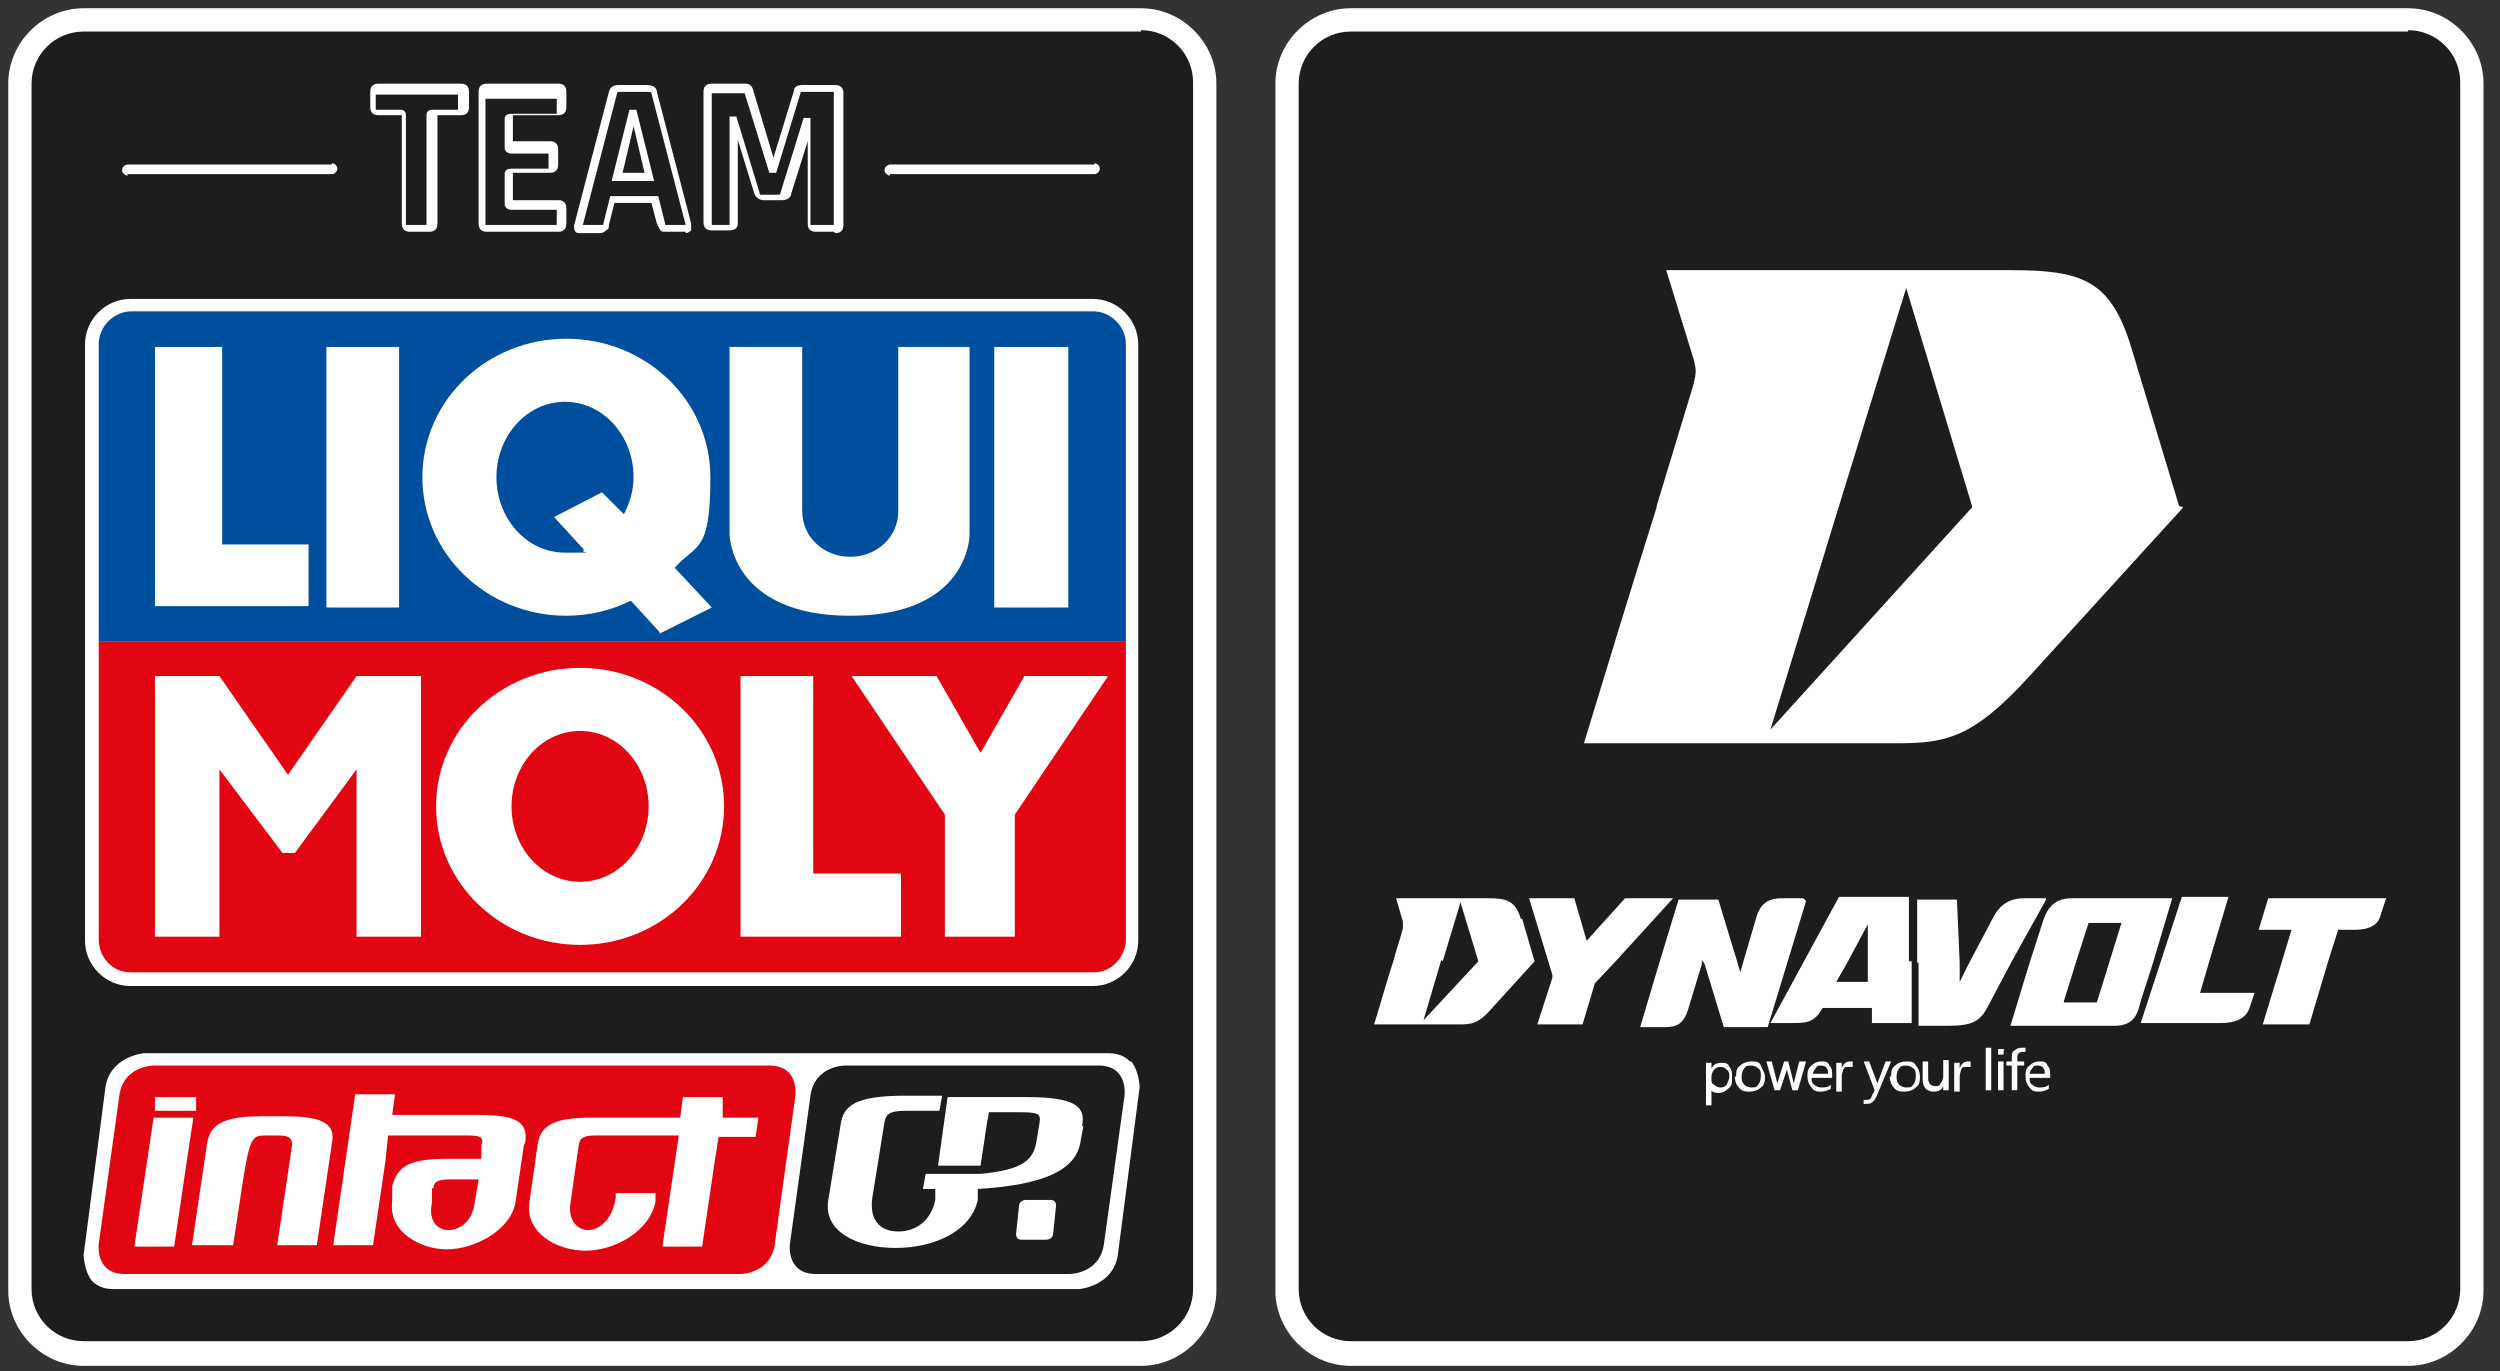 <?xml version="1.0" encoding="UTF-8"?>
<svg id="Ebene_1" xmlns="http://www.w3.org/2000/svg" xmlns:xlink="http://www.w3.org/1999/xlink" version="1.1" viewBox="0 0 182.3 100">
  <rect x="0" y="0" width="182.3" height="100" fill="#333333" stroke="none"/>
  <!-- Generator: Adobe Illustrator 29.2.1, SVG Export Plug-In . SVG Version: 2.1.0 Build 116)  -->
  <defs>
    <style>
      .st0 {
        fill: none;
      }

      .st1, .st2 {
        fill: #fff;
      }

      .st1, .st3, .st4 {
        fill-rule: evenodd;
      }

      .st5 {
        fill: #1d1d1b;
      }

      .st6, .st4 {
        fill: #e20613;
      }

      .st3 {
        fill: #004f9e;
      }

      .st7 {
        clip-path: url(#clippath);
      }
    </style>
    <clipPath id="clippath">
      <rect class="st0" x=".6" y=".6" width="180.5" height="99"/>
    </clipPath>
  </defs>
  <g class="st7">
    <path class="st5" d="M175.6.6h-77.1c-3,0-5.5,2.5-5.5,5.5v88c0,3,2.5,5.5,5.5,5.5h77.1c3,0,5.5-2.5,5.5-5.5V6.1c0-3-2.5-5.5-5.5-5.5"/>
    <path class="st2" d="M175.6,2.2c2.1,0,3.8,1.7,3.8,3.8v88c0,2.1-1.7,3.8-3.8,3.8h-77.1c-2.1,0-3.8-1.7-3.8-3.8V6.1c0-2.1,1.7-3.8,3.8-3.8h77.1ZM175.6.6h-77.1c-3,0-5.5,2.5-5.5,5.5v88c0,3,2.5,5.5,5.5,5.5h77.1c3,0,5.5-2.5,5.5-5.5V6.1c0-3-2.5-5.5-5.5-5.5"/>
    <path class="st5" d="M83.2.6H6.1C3.1.6.6,3.1.6,6.1v88c0,3,2.5,5.5,5.5,5.5h77.1c3,0,5.5-2.5,5.5-5.5V6.1c0-3-2.5-5.5-5.5-5.5"/>
    <path class="st2" d="M82.4,77.4c-.4-.4-.9-.6-1.6-.6H10.5s-2.4.2-2.8,2.4l-1.6,12.3s0,1.1.6,1.9c.4.4.9.6,1.6.6h70.4s2.4-.2,2.8-2.4l1.6-12.3s0-1.1-.6-1.9"/>
    <path class="st6" d="M31.5,86.6v1.1c-.3,1.3.4,2,1.2,2s1.7-.6,1.9-1.9l.3-1.8h-2.1c-.9,0-1.2.2-1.2.7"/>
    <path class="st6" d="M56.1,77.7H11.2s-2.2,0-2.5,2.2l-1.5,10.8s-.3,2.2,1.9,2.2h44.9s2.2,0,2.5-2.2l1.5-10.8s.3-2.2-1.9-2.2M11.4,80h2.9v1h-3v-1ZM12.7,90.9h-2.9l1.4-9.4h2.9l-.5,3.3-.9,6.1ZM20.2,90.9l1.1-7.4c0-.5-.2-.7-1-.7h-1c-.9,0-1.1.2-1.6,3.4l-.7,4.6h-3l1.1-7.4c.2-1.4,1.2-2,3.9-2h1.9c2.7,0,3.6.6,3.3,2l-1.1,7.4h-2.9ZM38.2,83.5l-.6,4.1c-.3,2.1-3,3.5-5,3.5s-4.3-1.3-4-3.5v-1.1c.4-1.5,1.3-2,4-2h2.5v-1c.2-.5,0-.7-.9-.7h-5.9l-.2,1.9-.9,6.1h-2.9l1.6-11h2.9l-.2,1.5h6.2c2.9,0,3.7.5,3.5,2M55.2,82.9h-2.8l-.3,1.9-.9,6.1h-2.9l1.2-8.1h-6.1c-.9,0-1.1.2-1.2.7l-.6,4.2c-.2,1.3.5,2,1.3,2s1.8-.8,2-2.4v-.3h2.9v.6c-.4,2.2-3,3.6-5.1,3.6s-4.4-1.3-4.1-3.5l.6-4.2c.2-1.4,1.1-2,3.9-2h6.5l.2-1.5h2.9v1.5c-.1,0,2.5,0,2.5,0,0,0,0,0,.1,0l-.2,1.4Z"/>
    <path class="st5" d="M80.1,77.7h-18.5s-2.2,0-2.5,2.2l-1.5,10.8s-.3,2.2,1.9,2.2h18.5s2.2,0,2.5-2.2l1.5-10.8s.3-2.2-1.9-2.2M77,88l-.2,1.9c0,.5-.5.5-.5.5h-1.8c-.5,0-.4-.5-.4-.5l.2-1.9c0-.5.5-.5.5-.5h1.8c.5,0,.4.5.4.5M79,82.1l-.2,1.1c-.3,2.1-2.6,3.2-7.5,3.5v.8c-.5,2.3-3.2,3.5-6,3.5s-5.3-1.2-4.9-3.5l.9-5.5c.2-1.4,1.1-2.1,4.7-2.1h2.7l-.2,1.1h-2.5c-1.2,0-1.4.3-1.5.8l-.9,5.6c-.2,1.6.6,2.4,1.9,2.4s2.4-.8,2.7-2.3v-.8c.1,0-.9,0-.9,0l.2-1.1h4c3.1-.3,3.9-1,4.1-2.5l.2-1.2c.1-.7,0-.8-1.7-.8h-2c0,.2-.1.6-.1.6l-.5,3.3h-3.1s.7-5,.7-5h5.8c3.5,0,4.3.7,4,2.1"/>
    <path class="st2" d="M31.2,16.9h-1.3c-.4,0-.6-.2-.6-.6v-7.9h-1.7c-.4,0-.6-.2-.6-.6v-1.1c0-.4.2-.6.6-.6h6c.4,0,.6.2.6.6v1.1c0,.4-.2.6-.6.6h-1.7v7.9c0,.4-.2.6-.6.6M29.8,16.4s0,0,0,0h1.3s0,0,0,0c0,0,0,0,0,0v-8c0-.3.2-.4.5-.4h1.8s0,0,0,0c0,0,0,0,0,0v-1.1s0,0,0,0c0,0,0,0,0,0h-6s0,0,0,0c0,0,0,0,0,0v1.1s0,0,0,0c0,0,0,0,0,0h1.8c.3,0,.4.2.4.4v8s0,0,0,0h0"/>
    <path class="st2" d="M40.7,16.9h-5.2c-.4,0-.6-.2-.6-.6V6.7c0-.4.2-.6.6-.6h5.2c.4,0,.6.2.6.6v1.1c0,.4-.2.6-.6.6h-3.3v1.9h2.7c.4,0,.6.2.6.6v1.1c0,.4-.2.6-.6.6h-2.7v2h3.3c.4,0,.6.2.6.6v1.1c0,.4-.2.6-.6.6M35.4,16.4s0,0,0,0h5.2s0,0,0,0c0,0,0,0,0,0v-1.1s0,0,0,0c0,0,0,0,0,0h-3.3c-.3,0-.5-.2-.5-.4v-2.2c0-.3.2-.4.5-.4h2.7s0,0,0,0c0,0,0,0,0,0v-1.1s0,0,0,0c0,0,0,0,0,0h-2.7c-.3,0-.5-.2-.5-.4v-2.1c0-.3.2-.4.5-.4h3.3s0,0,0,0c0,0,0,0,0,0v-1.1s0,0,0,0c0,0,0,0,0,0h-5.2s0,0,0,0c0,0,0,0,0,0v9.6s0,0,0,0h0"/>
    <path class="st2" d="M50,16.9h-1.5c-.2,0-.3,0-.4-.2,0,0-.1-.2-.2-.4l-.4-1.5h-2.7l-.4,1.6c0,.2,0,.3-.2.4,0,0-.2.2-.4.2h-1.5c-.2,0-.3,0-.4-.2,0-.1-.1-.3,0-.5l2.5-9.6c.1-.4.4-.5.7-.5h2.1c.4,0,.7.2.7.5l2.5,9.6c0,.2,0,.4,0,.5,0,0-.2.2-.4.2M48.5,16.4s0,0,0,0h1.5l-2.5-9.6c0,0,0-.1-.2-.1h-2.1c-.1,0-.2,0-.2.1l-2.5,9.6h1.5s0,0,0,0c0,0,0,0,0-.1l.5-2h3.5l.5,2c0,0,0,.1,0,.1M47.7,13.2h-3.1l1.3-5.2h.5l1.3,5.2ZM45.3,12.6h1.7l-.8-3.4-.8,3.4Z"/>
    <path class="st2" d="M60.8,16.9h-1.3c-.4,0-.6-.2-.6-.6v-6l-1.2,3.8c0,.3-.3.5-.7.5h-1.3c-.3,0-.6-.2-.7-.5l-1.2-3.9v6c0,.2,0,.3-.1.4,0,.1-.3.2-.5.2h-1.3c-.4,0-.6-.2-.6-.6V6.7c0-.4.2-.6.6-.6h2.4c.3,0,.5.1.6.4l1.5,5,1.5-4.9c0-.3.3-.4.6-.4h2.4c.4,0,.6.2.6.6v9.6c0,.4-.2.6-.6.6M59.5,16.4s0,0,0,0h1.3s0,0,0,0c0,0,0,0,0,0V6.7s0,0,0,0c0,0,0,0,0,0h-2.4s0,0,0,0l-1.8,5.9h-.5l-1.8-5.8s0,0,0,0c0,0,0,0,0,0h-2.4s0,0,0,0c0,0,0,0,0,0v9.6s0,0,0,0c0,0,0,0,0,0h1.3s0,0,0,0c0,0,0,0,0,0v-7.9h.5l1.7,5.6c0,.1,0,.1.1.1h1.3c0,0,.1,0,.1-.1l1.7-5.5h.5v7.8s0,0,0,0h0"/>
    <path class="st2" d="M9.3,12.8c-.2,0-.4-.2-.4-.4,0-.2.2-.4.4-.4h14.9c0-.1,0-.1,0-.1.2,0,.4.2.4.4,0,.2-.2.4-.4.4h-14.9c0,.1,0,.1,0,.1Z"/>
    <path class="st2" d="M64.9,12.8c-.2,0-.4-.2-.4-.4,0-.2.2-.4.4-.4h14.9c0-.1,0-.1,0-.1.2,0,.4.2.4.4,0,.2-.2.4-.4.4h-14.9c0,.1,0,.1,0,.1Z"/>
    <path class="st2" d="M9.5,21.8h70.2c1.8,0,3.3,1.5,3.3,3.3v43.5c0,1.8-1.5,3.3-3.3,3.3H9.5c-1.8,0-3.3-1.5-3.3-3.3V25.1c0-1.8,1.5-3.3,3.3-3.3"/>
    <path class="st4" d="M7.2,46.8v21.7c0,1.3,1,2.4,2.3,2.4h70.3c1.3,0,2.3-1.2,2.3-2.4v-21.7H7.2Z"/>
    <polygon class="st1" points="54 49.3 59.3 49.3 59.3 63.7 65.7 63.7 65.7 68.3 54 68.3 54 49.3"/>
    <polygon class="st1" points="62.1 49.3 68.3 49.3 71.5 54.9 74.7 49.3 80.8 49.3 74 59.4 74 68.3 68.9 68.3 68.9 59.4 62.1 49.3"/>
    <polygon class="st1" points="11.3 49.3 16 49.3 21 56.5 26 49.3 30.7 49.3 30.7 68.3 26 68.3 26 56.1 21.5 62.2 20.6 62.2 16 56.1 16 68.3 11.3 68.3 11.3 49.3"/>
    <path class="st1" d="M31.8,58.8c0-5.6,4.7-10.1,10.5-10.1,5.8,0,10.5,4.5,10.5,10.1,0,5.6-4.7,10.1-10.5,10.1-5.8,0-10.5-4.5-10.5-10.1"/>
    <path class="st4" d="M37.3,58.8c0-3,2.2-5.5,5-5.5s5,2.5,5,5.5-2.2,5.5-5,5.5-5-2.5-5-5.5"/>
    <path class="st3" d="M9.6,22.7c-1.3,0-2.4,1.1-2.4,2.4v21.7h74.9s0-21.7,0-21.7c0-1.3-1.1-2.4-2.4-2.4H9.6Z"/>
    <rect class="st2" x="23.8" y="25.3" width="5.3" height="19"/>
    <rect class="st2" x="72.5" y="25.3" width="5.4" height="19"/>
    <polygon class="st1" points="11.3 25.3 16.2 25.3 16.2 39.7 22.5 39.7 22.5 44.2 11.3 44.2 11.3 25.3"/>
    <path class="st1" d="M53.2,25.3h5.3v12c0,1.8,1.5,3.3,3.5,3.3s3.5-1.5,3.5-3.3v-12h5.2v13.7s0,5.9-8.7,5.9c-8.7,0-8.8-5.9-8.8-5.9v-13.7Z"/>
    <path class="st1" d="M48.1,46.1l-2.1-2.3c-1.4.7-3,1.1-4.7,1.1-5.8,0-10.5-4.5-10.5-10.1s4.7-10.1,10.5-10.1,10.5,4.5,10.5,10.1-1,4.8-2.6,6.6l2.7,2.9-3.8,1.9Z"/>
    <path class="st3" d="M43.9,35.9l1.6,1.6c.4-.8.7-1.7.7-2.7,0-3-2.2-5.5-5-5.5s-5,2.5-5,5.5,2.2,5.5,5,5.5.9,0,1.4-.2l-2.2-2.4,3.5-1.8Z"/>
    <path class="st2" d="M83.2,2.2c2.1,0,3.8,1.7,3.8,3.8v88c0,2.1-1.7,3.8-3.8,3.8H6.1c-2.1,0-3.8-1.7-3.8-3.8V6.1c0-2.1,1.7-3.8,3.8-3.8h77.1ZM83.2.6H6.1C3.1.6.6,3.1.6,6.1v88c0,3,2.5,5.5,5.5,5.5h77.1c3,0,5.5-2.5,5.5-5.5V6.1c0-3-2.5-5.5-5.5-5.5"/>
    <path class="st2" d="M124.8,79.3v1.3h-.4v-3.1h.4v.4h0c.2-.3.4-.4.7-.4s.5,0,.6.3c.2.2.2.4.2.8s0,.6-.3.8c-.2.2-.4.3-.7.3s-.5-.1-.6-.3h0ZM124.8,78.7c0,.2,0,.3.2.4.1.1.3.2.4.2s.4,0,.5-.2c.1-.2.2-.4.2-.6s0-.4-.2-.5c-.1-.1-.2-.2-.4-.2s-.3,0-.5.2c-.1.1-.2.3-.2.5v.3ZM126.6,78.5c0-.3,0-.6.3-.8.2-.2.5-.3.8-.3s.6,0,.7.3.3.5.3.8,0,.6-.3.8c-.2.2-.5.3-.8.3s-.6,0-.8-.3c-.2-.2-.3-.5-.3-.8M127,78.5c0,.2,0,.4.2.6.1.1.3.2.5.2s.4,0,.5-.2c.1-.1.2-.3.2-.6s0-.5-.2-.6c-.1-.1-.3-.2-.5-.2s-.4,0-.5.2c-.1.1-.2.3-.2.6M131.7,77.4l-.6,2.1h-.4l-.4-1.5c0,0,0-.1,0-.2h0c0,0,0,.1,0,.2l-.5,1.5h-.4l-.6-2.1h.4l.4,1.6s0,.1,0,.2h0c0,0,0-.1,0-.2l.5-1.6h.3l.4,1.6s0,.1,0,.2h0c0,0,0-.1,0-.2l.4-1.6h.4ZM133.6,78.6h-1.5c0,.2,0,.4.2.5.1.1.3.2.5.2s.5,0,.7-.2v.3c-.2.1-.4.2-.7.2s-.5,0-.7-.3c-.2-.2-.3-.5-.3-.8s0-.6.3-.8c.2-.2.4-.3.7-.3s.5,0,.6.3c.2.2.2.4.2.7v.2ZM133.3,78.3c0-.2,0-.3-.1-.4,0-.1-.2-.2-.4-.2s-.3,0-.4.2c-.1.1-.2.3-.2.4h1.1ZM135.1,77.8c0,0-.1,0-.3,0s-.3,0-.4.2c0,.1-.1.3-.1.5v1.1h-.4v-2.1h.4v.4h0c.1-.3.3-.5.6-.5,0,0,.2,0,.2,0v.4ZM137.9,77.4l-1,2.4c-.2.5-.4.7-.8.7s-.2,0-.2,0v-.3c0,0,.1,0,.2,0,.2,0,.3,0,.4-.3l.2-.4-.8-2.1h.4l.6,1.6v.2h0s0,0,0-.2l.6-1.6h.4ZM137.9,78.5c0-.3,0-.6.3-.8.2-.2.5-.3.8-.3s.6,0,.7.3c.2.2.3.5.3.8s0,.6-.3.8c-.2.2-.5.3-.8.3s-.6,0-.8-.3c-.2-.2-.3-.5-.3-.8M138.3,78.5c0,.2,0,.4.2.6.1.1.3.2.5.2s.4,0,.5-.2c.1-.1.2-.3.2-.6s0-.5-.2-.6c-.1-.1-.3-.2-.5-.2s-.4,0-.5.2c-.1.1-.2.3-.2.6M142.1,79.5h-.4v-.3h0c-.1.3-.4.4-.7.4-.5,0-.8-.3-.8-.9v-1.3h.4v1.2c0,.4.2.6.5.6s.3,0,.4-.2c.1-.1.2-.3.2-.5v-1.2h.4v2.1ZM143.7,77.8c0,0-.1,0-.3,0s-.3,0-.4.2c0,.1-.1.3-.1.5v1.1h-.4v-2.1h.4v.4h0c.1-.3.3-.5.6-.5,0,0,.2,0,.2,0v.4ZM144.8,79.5v-3.1h.4v3.1h-.4ZM145.7,76.7c0,0,0-.1,0-.2,0,0,.1,0,.2,0s.1,0,.2,0,0,.1,0,.2,0,.1,0,.2c0,0-.1,0-.2,0s-.1,0-.2,0c0,0,0,0,0-.2M145.7,79.5v-2.1h.4v2.1h-.4ZM147.7,76.7c0,0-.1,0-.2,0-.2,0-.4.1-.4.4v.3h.5v.3h-.5v1.8h-.4v-1.8h-.4v-.3h.4v-.3c0-.2,0-.4.2-.5.1-.1.3-.2.5-.2s.2,0,.3,0v.3ZM149.5,78.6h-1.5c0,.2,0,.4.2.5.1.1.3.2.5.2s.5,0,.7-.2v.3c-.2.1-.4.2-.7.2s-.5,0-.7-.3c-.2-.2-.3-.5-.3-.8s0-.6.3-.8c.2-.2.4-.3.7-.3s.5,0,.6.3c.2.2.2.4.2.7v.2ZM149.1,78.3c0-.2,0-.3-.1-.4,0-.1-.2-.2-.4-.2s-.3,0-.4.2c-.1.1-.2.3-.2.4h1.1Z"/>
    <path class="st2" d="M157,70.2h0s1.4-4.7,1.4-4.7h-7.3c-1,0-1.7.4-2.1,1.6h0l-1,3.1-1.4,4.6h7.6c1.5,0,1.7-1,1.9-1.8h0l.9-2.8ZM150.5,73l.9-2.9.9-2.8h2.4l-.9,2.9h0s-.9,2.9-.9,2.9h-2.4Z"/>
    <path class="st2" d="M139.2,70.1v-4.7h-5.1l-2.5,4.6h0s-2.5,4.6-2.5,4.6h1.5c1.1,0,1.7,0,2.3-1.1h3.6v1.1h2.9v-4.5c-.1,0-.1,0-.1,0ZM133.9,71.6l.8-1.4,1.5-2.8v2.8c0,0,0,0,0,0v1.4s-2.4,0-2.4,0Z"/>
    <path class="st2" d="M160.4,72.5l.7-2.4h0s1.4-4.7,1.4-4.7h-3.4l-1.5,4.6h0s-1.5,4.6-1.5,4.6h5.8c1.4,0,2-.5,2.2-1.3l.3-.9h-4.1Z"/>
    <polygon class="st2" points="122 65.5 122 65.5 118.5 65.5 115.7 68.6 114.8 65.5 114.8 65.5 111.5 65.5 112.9 70.1 112.9 70.1 113.2 71.1 113.2 71.3 112.1 74.7 112.2 74.7 115.4 74.7 115.4 74.7 116.3 71.7 117.9 70 122 65.5"/>
    <path class="st2" d="M110.9,67c-.4-1.3-1-1.5-2.4-1.5h-6.7l.5,1.7c0,.2,0,.2,0,.5-.2.8-.5,1.6-.7,2.4,0,0,0,0,0,0-.5,1.5-.9,3-1.4,4.6h5.8c.1,0,.2,0,.3,0,1,0,1.5,0,2.6-1.3l3-3.3h0s-.9-3.1-.9-3.1ZM105.2,70.1l1.3-4.3,1.3,4.3h0s0,0,0,0h0s-4,4.3-4,4.3l1.3-4.4Z"/>
    <path class="st2" d="M131.5,65.5h-1.5c-.5,0-1.5,0-1.9,1.3l-1,3.4h0s-.2.7-.2.7l-.2-.7-1.4-4.6h-2.9l-1.4,4.6h0c0,0-1.4,4.7-1.4,4.7h1.6c.8,0,1.5,0,1.9-1.3l1-3.3v-.3c0,0,.2.3.2.3h0s1.4,4.6,1.4,4.6h3.2l1.4-4.6,1.4-4.6Z"/>
    <path class="st2" d="M174,65.5h-8.6l-.7,2.3h2.4l-.7,2.3h0s-1.4,4.6-1.4,4.6h3.4l1.4-4.7.7-2.2h1.2c1.4,0,1.8-.6,1.9-1.1l.4-1.2h0Z"/>
    <path class="st2" d="M149.2,65.5h-1.6c-.7,0-1.6.2-2.2,1.3l-1.8,3.4-.7,1.4v-1.4s-.2-4.6-.2-4.6h-2.9v4.6c.1,0,.1,0,.1,0v4.6h2.2c1.8,0,2.3-.4,2.8-1.3l1.8-3.4,2.5-4.5Z"/>
    <path class="st2" d="M158.9,36.9l-3.5-11.6c-1.5-4.9-3.6-5.6-8.8-5.6h-25.1l2,6.5c.2.8.2.9,0,1.8-.9,3-1.8,5.9-2.7,8.9,0,0,0,0,0,.1,0,0,0,0,0,0-1.8,5.7-3.5,11.3-5.3,17.2,0,0,0,0,0,0h21.4c.4,0,.8,0,1.2,0,3.6,0,5.6-.2,9.8-4.8l11.3-12.4h0ZM143.8,37h0c0,0-14.7,16.2-14.7,16.2l5-16.3h0s4.9-15.9,4.9-15.9l4.8,15.9h0s0,.2,0,.2h0Z"/>
  </g>
</svg>